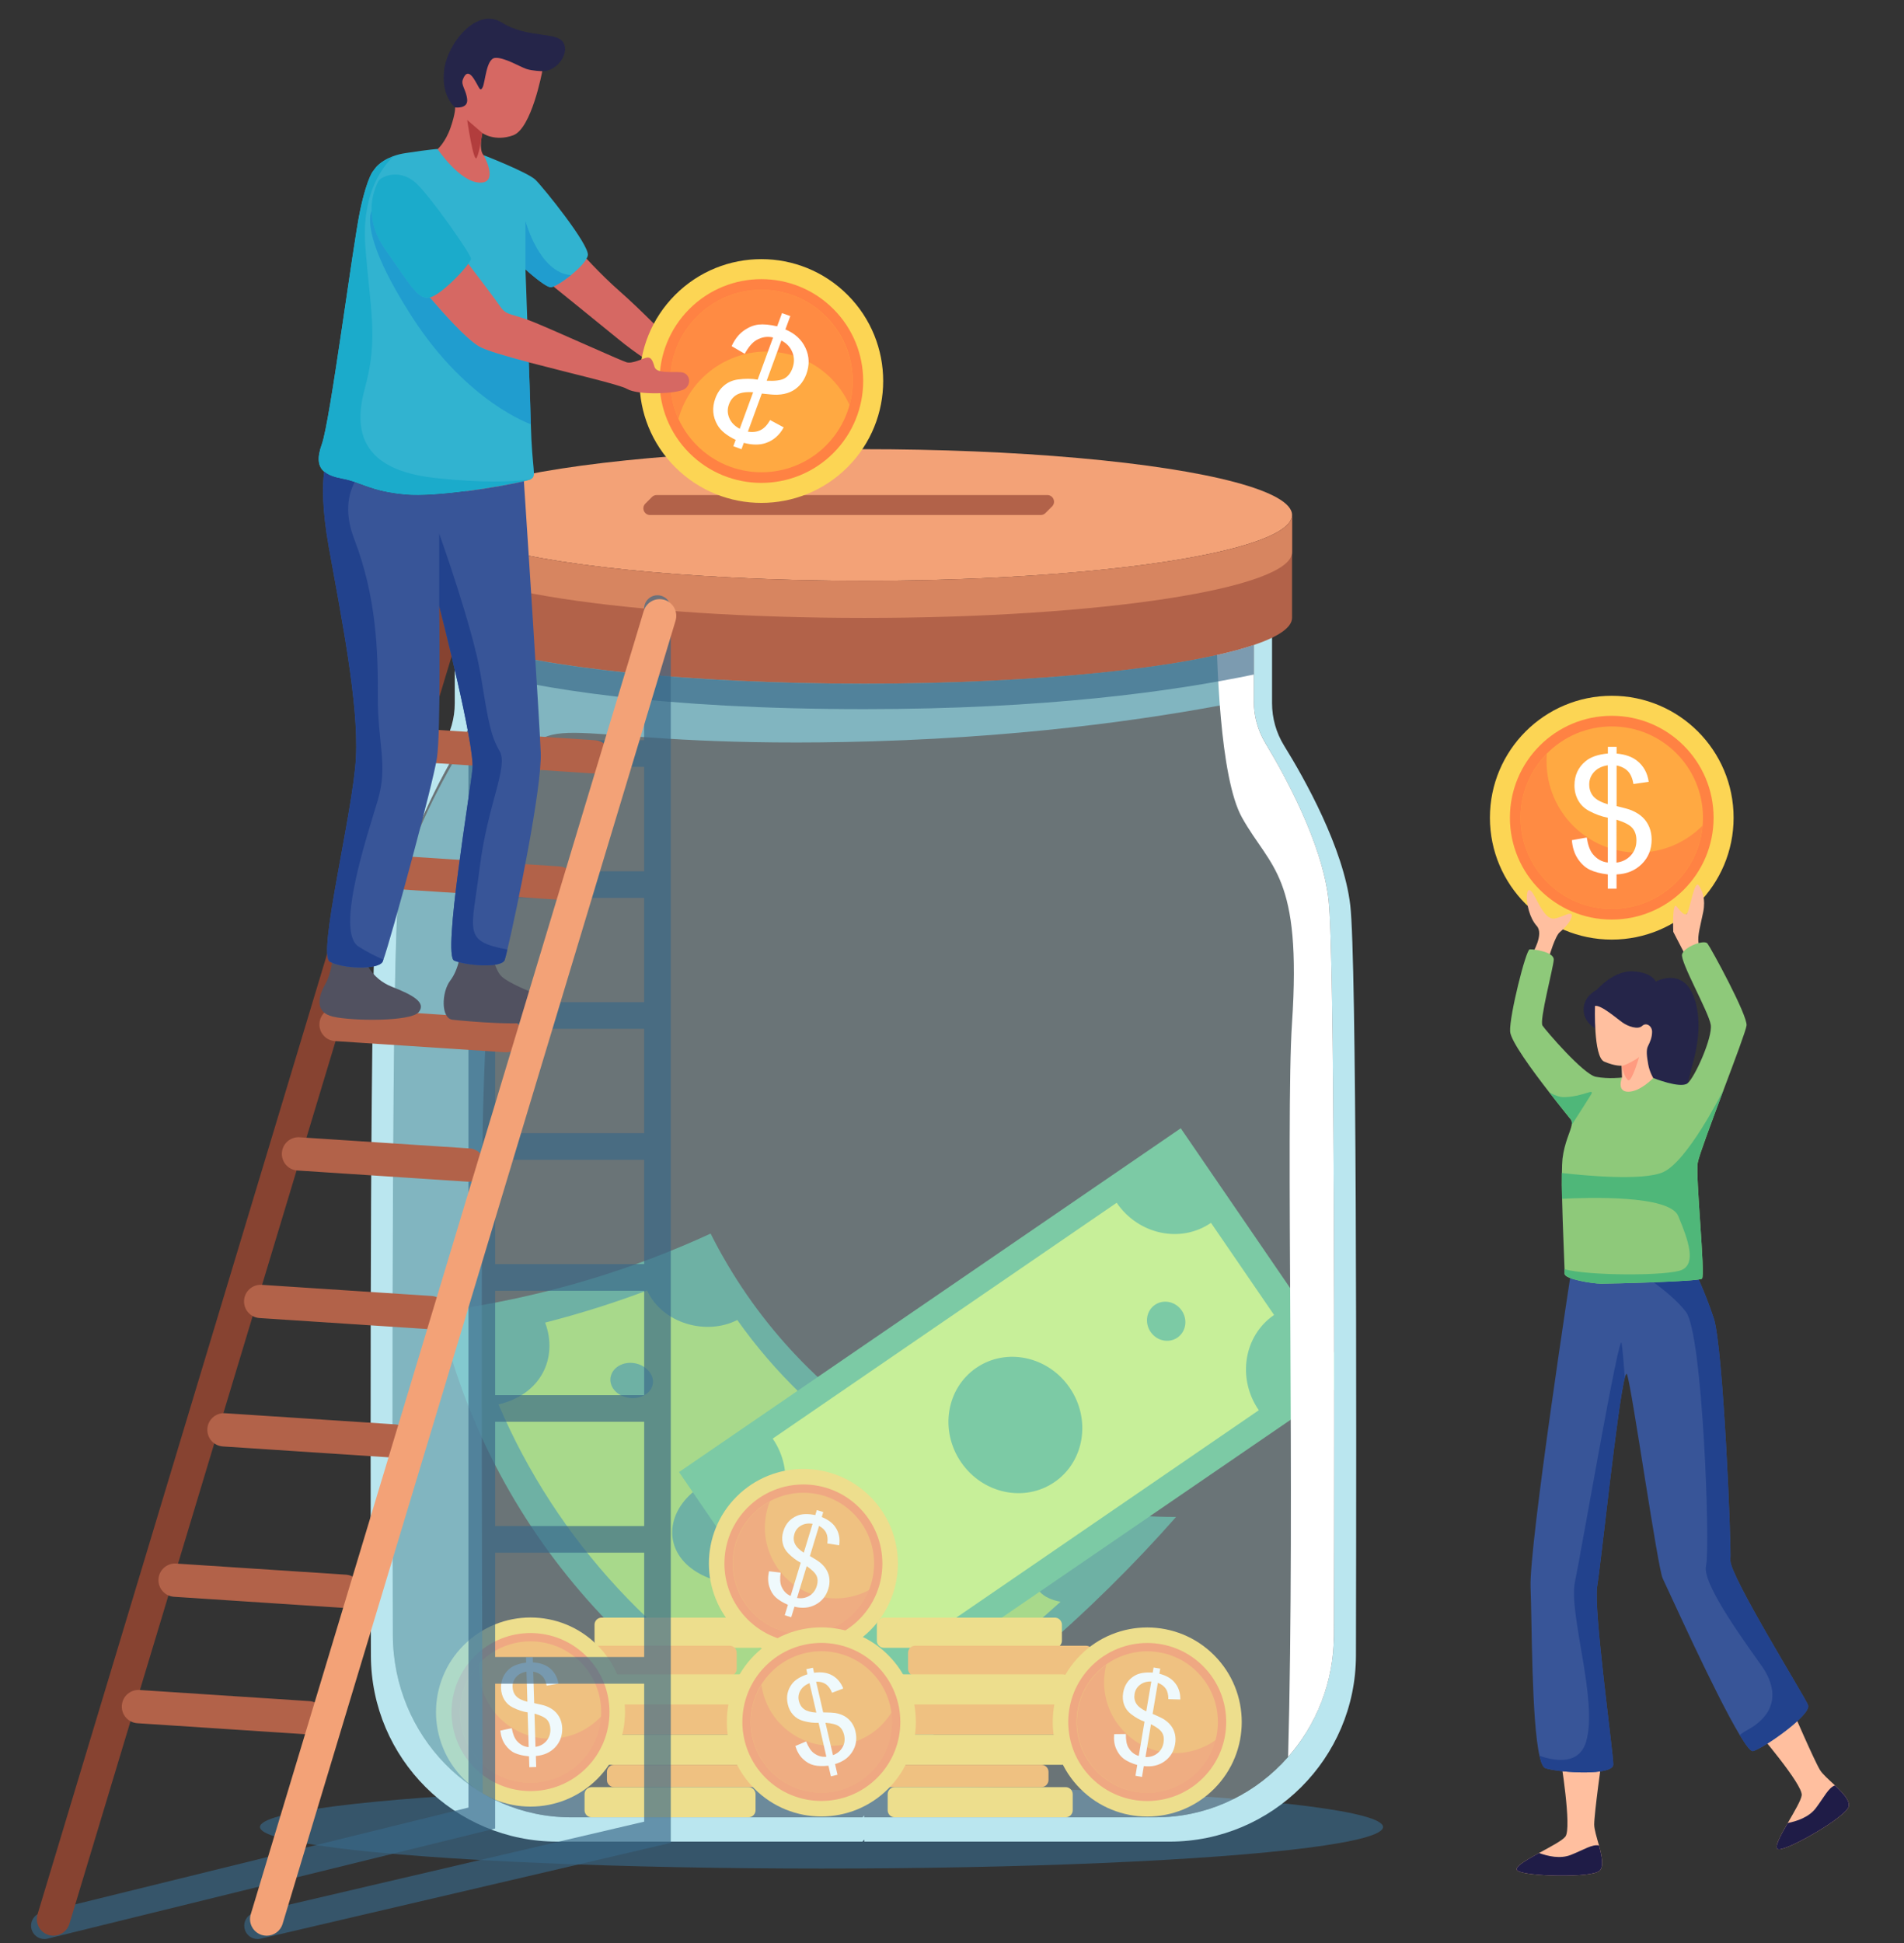 <?xml version="1.0" encoding="utf-8"?>
<!-- Generator: Adobe Illustrator 26.3.1, SVG Export Plug-In . SVG Version: 6.00 Build 0)  -->
<svg version="1.1" id="_x2014_ÎÓÈ_x5F_1" xmlns="http://www.w3.org/2000/svg" xmlns:xlink="http://www.w3.org/1999/xlink"
	 x="0px" y="0px" viewBox="0 0 2940.9 3000" style="enable-background:new 0 0 2940.9 3000;" xml:space="preserve">
<rect x="0" y="0" width="2940.9" height="3000" fill="#333333" stroke="none"/>
<style type="text/css">
	.st0{opacity:0.66;fill:#396887;}
	.st1{fill:#399178;}
	.st2{fill:#92CE52;}
	.st3{fill:#4FB779;}
	.st4{fill:#C1EF67;}
	.st5{fill:#FCD554;}
	.st6{fill:#FFA942;}
	.st7{fill:#FF8243;}
	.st8{opacity:0.75;}
	.st9{fill:#FFFFFF;}
	.st10{opacity:0.35;fill:#D1EEF5;}
	.st11{opacity:0.66;fill:#8DD5E5;}
	.st12{fill:#BAE6EF;}
	.st13{fill:#92F7D5;stroke:#000000;stroke-width:0.5;stroke-miterlimit:10;}
	.st14{fill:#F3A277;}
	.st15{fill:#B26249;}
	.st16{fill:#D78560;}
	.st17{fill:#FFBF9F;}
	.st18{fill:#1F1C47;}
	.st19{fill:#385598;}
	.st20{fill:#22428D;}
	.st21{fill:#252549;}
	.st22{fill:#8EC97A;}
	.st23{fill:#FF9B80;}
	.st24{fill:#874331;}
	.st25{fill:#D66863;}
	.st26{fill:#515160;}
	.st27{fill:#31B3D0;}
	.st28{opacity:0.75;fill:#1B96CE;}
	.st29{fill:#1BABCB;}
	.st30{fill:#B23D3D;}
</style>
<g>
	<ellipse class="st0" cx="1268.9" cy="2820.6" rx="867.3" ry="64.2"/>
	<g>
		<g>
			<g>
				<g>
					<g>
						<path class="st1" d="M1325.3,2755.5c-329.4-122-571-397.9-647-730.3c165.2-22,304.7-67.9,419.3-120.7
							c132.2,263.4,404.4,437.5,718.9,437.5C1686.8,2489.1,1524.5,2631.9,1325.3,2755.5z"/>
					</g>
					<path class="st2" d="M1638.1,2472.9c-55.9,50.6-116.3,99.9-181.6,147.3c-58-16.8-156.1-0.5-230,39.8
						C1020.1,2552,859.3,2377.7,770,2168.2c65.8-15.2,92.3-72.1,72-126.3c56-14.3,108.5-31.1,157.5-49.6
						c23.1,50.7,90.9,70.2,139.3,45.6c116.5,164.5,293.1,281.8,498.8,324.2C1584.9,2410.1,1580.7,2462.4,1638.1,2472.9z"/>
					<g>
						<path class="st1" d="M1278.6,2395c-39.9,45.5-129.7,66.4-190.2,38.5c-60.8-27.7-64.8-88.3-20.1-128.1
							c45-40.2,118.4-48.8,174.4-26.6C1298.4,2301.2,1318.8,2349.4,1278.6,2395z"/>
					</g>
					<g>
						<path class="st1" d="M1438.5,2513.5c-17.9,13-45.4,18.4-60.6,11.7c-15.2-6.7-12.3-22.2,5.6-34.3c17.9-12.1,44.1-17,59.3-11.2
							C1457.9,2485.5,1456.4,2500.5,1438.5,2513.5z"/>
					</g>
					<g>
						<path class="st1" d="M990.9,2156.1c-16.4,6.3-36.9,0-44.9-14.1c-8-14.1-0.6-30.2,15.4-35.9c16.1-5.7,35.1,0.8,43.4,14.3
							C1013.2,2133.8,1007.4,2149.8,990.9,2156.1z"/>
					</g>
				</g>
			</g>
			<g>
				<g>
					<g>
						
							<rect x="1099.1" y="1965.5" transform="matrix(0.825 -0.565 0.565 0.825 -968.484 1272.121)" class="st3" width="939.4" height="467.2"/>
					</g>
				</g>
				<path class="st4" d="M1870.5,1887.9l97.4,142.2c-46.8,32.1-57.4,97.9-23.6,147.1L1413,2541.3c-33.7-49.2-99-63-145.7-31
					l-97.4-142.2c46.7-32,57.3-98,23.6-147.1l531.3-364.1C1758.4,1906.1,1823.7,1920,1870.5,1887.9z"/>
				<g>
					<g>
						
							<ellipse transform="matrix(0.825 -0.565 0.565 0.825 -968.499 1272.146)" class="st3" cx="1568.9" cy="2199.1" rx="101.7" ry="106.9"/>
					</g>
				</g>
				<g>
					<g>
						<path class="st3" d="M1825.3,2023.3c9.6,14,6.6,32.7-6.7,41.8c-13.3,9.1-31.8,5.2-41.4-8.8c-9.6-14-6.6-32.7,6.7-41.8
							C1797.2,2005.4,1815.7,2009.3,1825.3,2023.3z"/>
					</g>
				</g>
				<g>
					<g>
						<path class="st3" d="M1347.8,2355c9.6,14,6.6,32.7-6.7,41.8c-13.3,9.1-31.8,5.2-41.4-8.8s-6.6-32.7,6.7-41.8
							C1319.7,2337.1,1338.2,2341,1347.8,2355z"/>
					</g>
				</g>
			</g>
		</g>
		<g>
			<g>
				<path class="st5" d="M1171.5,2497.4H929.2c-6,0-10.9,4.9-10.9,10.9v24.8c0,6,4.9,10.9,10.9,10.9h242.3c6,0,10.9-4.9,10.9-10.9
					v-24.8C1182.5,2502.3,1177.6,2497.4,1171.5,2497.4z"/>
			</g>
			<g>
				<path class="st6" d="M1127,2540.8H884.7c-6,0-10.9,4.9-10.9,10.9v24.8c0,6,4.9,10.9,10.9,10.9H1127c6,0,10.9-4.9,10.9-10.9
					v-24.8C1137.9,2545.6,1133,2540.8,1127,2540.8z"/>
			</g>
			<g>
				<path class="st5" d="M1160.6,2584.9H918.3c-6,0-10.9,4.9-10.9,10.9v24.8c0,6,4.9,10.9,10.9,10.9h242.3c6,0,10.9-4.9,10.9-10.9
					v-24.8C1171.5,2589.8,1166.6,2584.9,1160.6,2584.9z"/>
			</g>
			<g>
				<path class="st6" d="M1160.6,2631.5H918.3c-6,0-10.9,4.9-10.9,10.9v24.8c0,6,4.9,10.9,10.9,10.9h242.3c6,0,10.9-4.9,10.9-10.9
					v-24.8C1171.5,2636.3,1166.6,2631.5,1160.6,2631.5z"/>
			</g>
			<g>
				<path class="st5" d="M1160.6,2678H918.3c-6,0-10.9,4.9-10.9,10.9v24.8c0,6,4.9,10.9,10.9,10.9h242.3c6,0,10.9-4.9,10.9-10.9
					V2689C1171.5,2682.9,1166.6,2678,1160.6,2678z"/>
			</g>
			<g>
				<path class="st6" d="M1190.7,2724.6H948.4c-6,0-10.9,4.9-10.9,10.9v12.6c0,6,4.9,10.9,10.9,10.9h242.3c6,0,10.9-4.9,10.9-10.9
					v-12.6C1201.6,2729.5,1196.7,2724.6,1190.7,2724.6z"/>
			</g>
			<g>
				<path class="st5" d="M1156.1,2759.1H913.8c-6,0-10.9,4.9-10.9,10.9v24.8c0,6,4.9,10.9,10.9,10.9h242.3c6,0,10.9-4.9,10.9-10.9
					V2770C1167,2764,1162.1,2759.1,1156.1,2759.1z"/>
			</g>
		</g>
		<g>
			<g>
				<path class="st5" d="M1629.3,2497.4h-264c-6,0-10.9,4.9-10.9,10.9v24.8c0,6,4.9,10.9,10.9,10.9h264c6,0,10.9-4.9,10.9-10.9
					v-24.8C1640.2,2502.3,1635.3,2497.4,1629.3,2497.4z"/>
			</g>
			<g>
				<path class="st6" d="M1677.5,2540.8h-264c-6,0-10.9,4.9-10.9,10.9v24.8c0,6,4.9,10.9,10.9,10.9h264c6,0,10.9-4.9,10.9-10.9
					v-24.8C1688.4,2545.6,1683.5,2540.8,1677.5,2540.8z"/>
			</g>
			<g>
				<path class="st5" d="M1641.2,2584.9h-264c-6,0-10.9,4.9-10.9,10.9v24.8c0,6,4.9,10.9,10.9,10.9h264c6,0,10.9-4.9,10.9-10.9
					v-24.8C1652.1,2589.8,1647.2,2584.9,1641.2,2584.9z"/>
			</g>
			<g>
				<path class="st6" d="M1641.2,2631.5h-264c-6,0-10.9,4.9-10.9,10.9v24.8c0,6,4.9,10.9,10.9,10.9h264c6,0,10.9-4.9,10.9-10.9
					v-24.8C1652.1,2636.3,1647.2,2631.5,1641.2,2631.5z"/>
			</g>
			<g>
				<path class="st5" d="M1641.2,2678h-264c-6,0-10.9,4.9-10.9,10.9v24.8c0,6,4.9,10.9,10.9,10.9h264c6,0,10.9-4.9,10.9-10.9V2689
					C1652.1,2682.9,1647.2,2678,1641.2,2678z"/>
			</g>
			<g>
				<path class="st6" d="M1608.6,2724.6h-264c-6,0-10.9,4.9-10.9,10.9v12.6c0,6,4.9,10.9,10.9,10.9h264c6,0,10.9-4.9,10.9-10.9
					v-12.6C1619.5,2729.5,1614.6,2724.6,1608.6,2724.6z"/>
			</g>
			<g>
				<path class="st5" d="M1646,2759.1h-264c-6,0-10.9,4.9-10.9,10.9v24.8c0,6,4.9,10.9,10.9,10.9h264c6,0,10.9-4.9,10.9-10.9V2770
					C1656.9,2764,1652,2759.1,1646,2759.1z"/>
			</g>
		</g>
		<g>
			<g>
				<g>
					<g>
						
							<ellipse transform="matrix(0.707 -0.707 0.707 0.707 -1343.298 1584.767)" class="st5" cx="1241.3" cy="2413.9" rx="146" ry="146"/>
					</g>
				</g>
				<g>
					<g>
						
							<ellipse transform="matrix(0.707 -0.707 0.707 0.707 -1343.298 1584.767)" class="st7" cx="1241.3" cy="2413.9" rx="122" ry="122"/>
					</g>
				</g>
				<g>
					<g>
						
							<ellipse transform="matrix(0.707 -0.707 0.707 0.707 -1343.298 1584.767)" class="st6" cx="1241.3" cy="2413.9" rx="109.2" ry="109.2"/>
					</g>
				</g>
				<g>
					<g class="st8">
						<path class="st7" d="M1342.8,2454.5c-20.8,52.2-78.6,80.5-133.3,63.9c-57.8-17.6-90.3-78.6-72.7-136.4
							c8.7-28.6,28.1-51,52.5-64.2c-1.2,2.9-2.2,5.8-3.1,8.7c-17.6,57.8,15,118.8,72.7,136.4C1288,2471.8,1318,2467.9,1342.8,2454.5
							z"/>
					</g>
				</g>
				<g>
					<g>
						<g>
							<path class="st9" d="M1212.1,2493.7l4.9-16.1c-8.2-3.6-14.5-7.5-19-11.7c-4.5-4.2-7.8-9.8-9.9-16.8c-2.1-7-2.2-14.7-0.3-23.3
								l18,2.1c-1.3,9.1-0.9,16.1,1.2,21.2c3,7.2,7.8,12.1,14.2,14.8l15.6-51.3c-6.6-3.4-12.9-8.1-19-14.2
								c-4.5-4.5-7.5-9.7-8.8-15.7c-1.4-6-1.1-12.2,0.9-18.6c3.5-11.5,10.6-19.5,21.3-24c7.2-3,16.5-3.4,28.1-1l2.3-7.7l10,3
								l-2.3,7.7c9.6,3.9,16.6,9,20.9,15.4c5.6,8.1,7.6,17.5,6,28.2l-18.3-2.8c0.9-6.6,0.3-12.1-1.8-16.5c-2.1-4.3-5.8-7.9-11-10.6
								l-14.1,46.5c7.9,4.6,13.1,7.9,15.5,9.9c4.6,3.8,8.1,7.8,10.4,12c2.4,4.2,3.8,8.7,4.2,13.6c0.5,4.9-0.1,9.9-1.6,15
								c-3.4,11.2-10,19.3-19.7,24.5c-9.8,5.2-20.6,6.2-32.7,3.2l-5,16.3L1212.1,2493.7z M1255.1,2352.5c-6.9-1.1-12.8-0.1-17.9,2.8
								c-5,2.9-8.4,7.1-10.1,12.7c-1.7,5.5-1.5,10.6,0.7,15.3c2.1,4.7,6.7,9.3,13.7,13.9L1255.1,2352.5z M1231.1,2467
								c6.8,1.2,13.1,0.2,18.8-3.2c5.7-3.3,9.6-8.5,11.7-15.3c1.8-5.9,1.7-11-0.3-15.5c-2-4.5-7.1-9.5-15.3-15.1L1231.1,2467z"/>
						</g>
					</g>
				</g>
			</g>
			<g>
				<g>
					<g>
						
							<ellipse transform="matrix(0.707 -0.707 0.707 0.707 -1360.777 2032.077)" class="st5" cx="1772.5" cy="2658.6" rx="146" ry="146"/>
					</g>
				</g>
				<g>
					<g>
						
							<ellipse transform="matrix(0.707 -0.707 0.707 0.707 -1360.777 2032.077)" class="st7" cx="1772.5" cy="2658.6" rx="122" ry="122"/>
					</g>
				</g>
				<g>
					<g>
						
							<ellipse transform="matrix(0.707 -0.707 0.707 0.707 -1360.777 2032.077)" class="st6" cx="1772.5" cy="2658.6" rx="109.2" ry="109.2"/>
					</g>
				</g>
				<g>
					<g class="st8">
						<path class="st7" d="M1878.4,2685.9c-13.9,54.4-67.6,90-123.9,80.5c-59.5-10-99.7-66.3-89.6-125.9c5-29.5,21.3-54.2,43.9-70.4
							c-0.8,3-1.4,6-1.9,9c-10,59.5,30.1,115.9,89.6,125.9C1826.3,2710.1,1855.5,2702.4,1878.4,2685.9z"/>
					</g>
				</g>
				<g>
					<g>
						<g>
							<path class="st9" d="M1753.8,2741.5l2.8-16.6c-8.6-2.5-15.3-5.6-20.4-9.2c-5-3.6-9-8.7-12-15.4c-3-6.6-4.1-14.3-3.3-23
								l18.1-0.2c-0.1,9.2,1.1,16.1,3.9,20.9c3.9,6.7,9.3,11,16,12.9l8.9-52.9c-7-2.5-13.9-6.4-20.7-11.6
								c-5.1-3.9-8.7-8.7-10.8-14.4c-2.1-5.7-2.6-11.9-1.5-18.6c2-11.8,8-20.7,18-26.5c6.7-3.9,16-5.5,27.7-4.6l1.3-7.9l10.3,1.7
								l-1.3,7.9c10,2.6,17.6,6.8,22.7,12.6c6.6,7.3,9.8,16.4,9.6,27.2l-18.5-0.5c0.1-6.7-1.2-12.1-3.9-16.1
								c-2.7-4-6.8-7.1-12.3-9.1l-8.1,47.9c8.4,3.6,14,6.2,16.6,7.8c5.1,3.2,9,6.7,11.9,10.5c2.9,3.8,4.9,8.2,6,13
								c1.1,4.8,1.2,9.8,0.3,15.1c-1.9,11.5-7.4,20.5-16.4,26.9c-9,6.4-19.7,8.8-32,7.3l-2.8,16.8L1753.8,2741.5z M1778.3,2596
								c-7-0.2-12.8,1.5-17.4,5.1c-4.6,3.5-7.4,8.2-8.4,13.9c-1,5.7-0.1,10.7,2.6,15.1c2.7,4.4,7.8,8.4,15.4,12L1778.3,2596z
								 M1769.3,2712.6c6.9,0.3,13-1.5,18.3-5.6c5.2-4.1,8.5-9.6,9.6-16.7c1-6,0.3-11.2-2.3-15.3c-2.5-4.2-8.2-8.5-17.1-13
								L1769.3,2712.6z"/>
						</g>
					</g>
				</g>
			</g>
			<g>
				<g>
					<g>
						
							<ellipse transform="matrix(0.707 -0.707 0.707 0.707 -1629.059 1353.887)" class="st5" cx="819.8" cy="2643.4" rx="146" ry="146"/>
					</g>
				</g>
				<g>
					<g>
						
							<ellipse transform="matrix(0.707 -0.707 0.707 0.707 -1629.059 1353.887)" class="st7" cx="819.8" cy="2643.4" rx="122" ry="122"/>
					</g>
				</g>
				<g>
					<g>
						
							<ellipse transform="matrix(0.707 -0.707 0.707 0.707 -1629.059 1353.887)" class="st6" cx="819.8" cy="2643.4" rx="109.2" ry="109.2"/>
					</g>
				</g>
				<g>
					<g class="st8">
						<path class="st7" d="M928.9,2649.4c-3,56.1-48.7,101.5-105.8,103.2c-60.4,1.8-110.7-45.6-112.5-106
							c-0.9-29.9,10.3-57.3,29.3-77.6c-0.2,3.1-0.2,6.2-0.1,9.2c1.8,60.4,52.1,107.8,112.5,106
							C882.5,2683.3,909.7,2670.1,928.9,2649.4z"/>
					</g>
				</g>
				<g>
					<g>
						<g>
							<path class="st9" d="M817.6,2728.3l-0.5-16.8c-8.9-0.8-16.1-2.5-21.8-5s-10.5-6.8-14.8-12.7s-6.8-13.3-7.7-22l17.7-3.7
								c1.6,9,4.3,15.6,7.9,19.7c5.2,5.8,11.2,9,18.2,9.5l-1.6-53.6c-7.3-1.1-14.8-3.6-22.6-7.4c-5.7-2.8-10.2-6.8-13.4-12.1
								c-3.2-5.2-4.9-11.2-5.1-17.9c-0.4-12,3.8-21.8,12.5-29.5c5.8-5.2,14.6-8.5,26.3-10l-0.2-8l10.4-0.3l0.2,8
								c10.3,0.6,18.6,3.3,24.8,7.9c7.9,5.9,12.8,14.1,14.7,24.8l-18.2,3.2c-1.2-6.6-3.6-11.6-7-15c-3.4-3.4-8-5.6-13.8-6.6
								l1.5,48.6c9,1.9,14.9,3.3,17.9,4.4c5.6,2.1,10.2,4.8,13.7,8c3.6,3.2,6.4,7.1,8.4,11.5c2,4.5,3.1,9.4,3.3,14.7
								c0.3,11.7-3.3,21.5-10.8,29.5c-7.6,8-17.5,12.5-29.9,13.5l0.5,17L817.6,2728.3z M813.2,2580.8c-6.9,1.2-12.2,4-16,8.3
								c-3.8,4.4-5.7,9.4-5.5,15.2c0.2,5.7,2,10.5,5.5,14.3c3.5,3.8,9.3,6.7,17.4,8.7L813.2,2580.8z M827.1,2696.9
								c6.9-1,12.5-4,16.8-9c4.3-5,6.4-11.1,6.2-18.3c-0.2-6.1-1.9-11-5.2-14.6c-3.3-3.6-9.7-6.7-19.3-9.4L827.1,2696.9z"/>
						</g>
					</g>
				</g>
			</g>
			<g>
				<g>
					<g>
						
							<ellipse transform="matrix(0.707 -0.707 0.707 0.707 -1508.247 1676.053)" class="st5" cx="1269.1" cy="2658.6" rx="146" ry="146"/>
					</g>
				</g>
				<g>
					<g>
						
							<ellipse transform="matrix(0.707 -0.707 0.707 0.707 -1508.247 1676.053)" class="st7" cx="1269.1" cy="2658.6" rx="122" ry="122"/>
					</g>
				</g>
				<g>
					<g>
						
							<ellipse transform="matrix(0.707 -0.707 0.707 0.707 -1508.247 1676.053)" class="st6" cx="1269.1" cy="2658.6" rx="109.2" ry="109.2"/>
					</g>
				</g>
				<g>
					<g class="st8">
						<path class="st7" d="M1377.2,2643.3c7.9,55.6-28.1,109-83.8,121.8c-58.8,13.5-117.4-23.2-130.9-82.1
							c-6.7-29.2-1.1-58.2,13.6-81.8c0.4,3.1,1,6.1,1.7,9.1c13.5,58.8,72.1,95.6,130.9,82.1
							C1338.4,2685.6,1362.5,2667.4,1377.2,2643.3z"/>
					</g>
				</g>
				<g>
					<g>
						<g>
							<path class="st9" d="M1283.4,2742.4l-3.8-16.4c-8.9,0.9-16.3,0.7-22.3-0.7c-6-1.4-11.7-4.6-17-9.6c-5.3-5-9.2-11.7-11.8-20.1
								l16.6-7.1c3.4,8.5,7.2,14.4,11.6,17.8c6.2,4.7,12.8,6.6,19.7,5.8l-12-52.3c-7.4,0.4-15.2-0.6-23.6-2.9
								c-6.2-1.7-11.3-4.7-15.5-9.2c-4.2-4.5-7-10-8.5-16.6c-2.7-11.7-0.5-22.1,6.5-31.4c4.7-6.2,12.6-11.2,23.9-14.9l-1.8-7.8
								l10.2-2.3l1.8,7.8c10.2-1.4,18.8-0.4,25.8,2.9c8.9,4.2,15.3,11.4,19.3,21.4l-17.3,6.6c-2.5-6.2-5.8-10.7-9.8-13.4
								c-4-2.7-9-3.9-14.8-3.7l10.9,47.4c9.2,0.1,15.3,0.4,18.4,0.9c5.9,1,10.9,2.7,15,5.2c4.1,2.4,7.6,5.7,10.5,9.7
								c2.8,4,4.9,8.6,6,13.8c2.6,11.4,1,21.7-4.9,31.1c-5.9,9.4-14.8,15.7-26.7,19l3.8,16.6L1283.4,2742.4z M1250.4,2598.6
								c-6.5,2.5-11.2,6.3-14.1,11.3c-2.9,5-3.7,10.4-2.4,16c1.3,5.6,4,9.9,8.2,12.9c4.2,3,10.4,4.7,18.8,5.2L1250.4,2598.6z
								 M1286.6,2709.7c6.5-2.3,11.4-6.4,14.7-12.1c3.3-5.7,4.1-12.1,2.5-19.1c-1.4-6-4-10.4-8-13.3c-3.9-2.9-10.9-4.7-20.8-5.5
								L1286.6,2709.7z"/>
						</g>
					</g>
				</g>
			</g>
		</g>
		<path class="st10" d="M2052,1388.7c-9.9-86.9-67.9-192.2-97.7-241.7c-11.6-19.3-17.7-41.4-17.7-64.1V940.4h-601.6v6.7l-0.1-0.1
			v-0.1c-1.1-2.7-1.9-4.5-2.3-5.6c-0.2-0.4-0.3-0.7-0.3-0.8c-0.1-0.1-0.1-0.1-0.1-0.1H730.7v142.4c0,22.6-6.1,44.7-17.7,64.1
			c-29.8,49.5-87.8,154.8-97.7,241.7c-9.6,82.5-9.4,746.5-8.4,1135.6c0.4,155.6,123.4,281.5,275.1,281.5h450.4c0,0,0.8-1,2.6-3.2
			v3.2h450.4c48.6,0,94.4-13,134-35.8c26.4-15.2,50.2-34.7,70.3-57.6c43.8-49.8,70.6-115.7,70.7-188.1
			C2061.3,2135.1,2061.5,1471.1,2052,1388.7z"/>
		<path class="st11" d="M604.6,2536.1c0.2,105.7,57.1,197.7,141,245.7c-1.2-334.7-2.9-948.7,0.8-1076.9
			c5.1-178.1,20.6-444,61.7-529.6c41.1-85.5,87.4-17.3,539.8-30.8c261.5-7.8,462.9-39.7,586.3-65.1V952.3h-601.6c0,0,0,0-0.1,0.1
			c0,0.1-0.1,0.4-0.3,0.8c-0.4,1-1.1,2.9-2.3,5.6v0.1l-0.1,0.1v-6.7H728.3v142.4c0,22.6-6.1,44.7-17.7,64.1
			c-29.8,49.5-87.8,154.8-97.7,241.7C603.5,1483,603.7,2147,604.6,2536.1z"/>
		<path class="st12" d="M2094.4,2556c-0.4,158.8-129.3,287.2-288,287.2h-471.4v-3.2c-1.9,2.2-2.8,3.2-2.8,3.2H860.9
			c-158.8,0-287.6-128.4-288-287.2c-1-396.9-1.2-1074.2,8.7-1158.4c10.4-88.6,71.1-196,102.3-246.5c12.1-19.6,18.5-42.3,18.5-65.3
			V940.4h28.2v142.4c0,22.6-6.1,44.7-17.7,64.1c-29.8,49.5-87.8,154.8-97.7,241.7c-9.6,82.5-9.4,746.5-8.4,1135.6
			c0.4,155.6,123.4,281.5,275.1,281.5h450.4c0,0,0.8-1,2.6-3.2v3.2h450.4c151.6,0,274.7-125.9,275-281.5
			c0.9-389.1,1.1-1053.1-8.3-1135.6c-9.9-86.9-67.9-192.2-97.7-241.7c-11.6-19.3-17.7-41.4-17.7-64.1V940.4h28.2v145.3
			c0,23,6.4,45.7,18.5,65.3c31.3,50.5,91.9,158,102.3,246.5C2095.5,1481.8,2095.3,2159.1,2094.4,2556z"/>
		<path class="st9" d="M2052,1388.7c9.5,82.5,9.3,746.5,8.3,1135.6c-0.1,72.4-26.8,138.3-70.7,188.1c11.1-404.8-3.9-984.8,6-1132.4
			c15.4-229.6-32.7-238.4-77.1-317.6c-34.6-61.5-39.6-243.5-40.1-321.9h58.2v142.4c0,22.6,6.1,44.7,17.7,64.1
			C1984.2,1196.4,2042.2,1301.7,2052,1388.7z"/>
		<path class="st13" d="M1332.4,940.4v0.1c-0.1-0.1-0.1-0.1-0.1-0.1H1332.4z"/>
		<path class="st13" d="M1332.4,940.5c0,0,0.1,0.2,0.3,0.8C1332.5,941,1332.4,940.6,1332.4,940.5z"/>
		<polygon class="st13" points="1335.1,940.4 1335.1,947.1 1335,947 1335,940.4 		"/>
		<g>
			<ellipse class="st14" cx="1335.1" cy="795.1" rx="660.6" ry="101.6"/>
		</g>
		<g>
			<path class="st15" d="M1995.7,795.1v158.7c0,14.9-21.1,29.2-59,42c-104,35.2-334.3,59.7-601.6,59.7
				c-269.8,0-501.8-24.9-604.3-60.6c-36.2-12.5-56.3-26.4-56.3-41V795.1c0,56.2,295.8,101.6,660.6,101.6
				C1699.9,896.7,1995.7,851.3,1995.7,795.1z"/>
		</g>
		<g>
			<path class="st16" d="M1995.7,795.1v57.3c0,56.1-295.8,101.6-660.6,101.6c-364.8,0-660.6-45.6-660.6-101.6v-57.3
				c0,56.2,295.8,101.6,660.6,101.6C1699.9,896.7,1995.7,851.3,1995.7,795.1z"/>
		</g>
		<g>
			<path class="st15" d="M996.8,777.5l10.2-10.2c1.9-1.9,4.5-3,7.3-3h603.4c9.2,0,13.8,11.1,7.3,17.6l-10.2,10.2
				c-1.9,1.9-4.5,3-7.3,3h-603.4C994.9,795.1,990.3,784,996.8,777.5z"/>
		</g>
		<path class="st9" d="M2537.1,1261.6l-10.3-5.6C2531.2,1254.7,2537.1,1261.6,2537.1,1261.6z"/>
		<path class="st0" d="M1936.6,995.8v45.6c-126.5,26.4-323.4,53.4-601.6,53.4c-317.3,0-503.7-32.1-604.3-59.2v-40.6
			c102.5,35.7,334.6,60.6,604.3,60.6C1602.4,1055.4,1832.7,1030.9,1936.6,995.8z"/>
	</g>
	<g>
		<g>
			<g>
				<g>
					<circle class="st5" cx="2489.5" cy="1262.4" r="188.2"/>
				</g>
			</g>
			<g>
				<g>
					<circle class="st7" cx="2489.5" cy="1262.4" r="157.3"/>
				</g>
			</g>
			<g>
				<g>
					<circle class="st6" cx="2489.5" cy="1262.4" r="140.9"/>
				</g>
			</g>
			<g class="st8">
				<path class="st7" d="M2629.9,1274.4c-6.1,72.2-66.8,128.9-140.4,128.9c-77.9,0-140.9-63.1-140.9-140.9
					c0-38.6,15.5-73.5,40.7-98.9c-0.4,4-0.5,7.9-0.5,11.9c0,77.9,63.1,140.9,140.9,140.9C2568.8,1316.3,2604.4,1300.3,2629.9,1274.4
					z"/>
			</g>
			<g>
				<g>
					<path class="st9" d="M2483.4,1371.8V1350c-11.4-1.4-20.7-3.8-27.9-7.3c-7.2-3.5-13.3-9.2-18.5-17c-5.2-7.8-8.2-17.3-9.1-28.6
						l23-4.1c1.8,11.7,4.9,20.2,9.4,25.7c6.4,7.7,14.1,12,23.1,12.9v-69.2c-9.4-1.7-19-5.2-28.8-10.4c-7.3-3.9-12.9-9.2-16.8-16.1
						s-5.9-14.6-5.9-23.3c0-15.5,5.7-28,17.3-37.5c7.7-6.4,19.1-10.4,34.3-11.8V1153h13.5v10.4c13.3,1.2,23.8,4.9,31.6,11.1
						c10,7.9,16,18.7,18,32.5l-23.6,3.4c-1.4-8.5-4.2-15.1-8.4-19.6c-4.3-4.5-10.1-7.5-17.6-9v62.7c11.5,2.7,19.1,4.9,22.8,6.4
						c7.1,3,12.9,6.6,17.4,10.9c4.5,4.3,7.9,9.3,10.3,15.2c2.4,5.9,3.6,12.2,3.6,19.1c0,15.1-5,27.6-15.1,37.7
						c-10.1,10.1-23.1,15.5-39.1,16.2v22H2483.4z M2483.4,1181.5c-8.9,1.3-15.9,4.7-21,10.1c-5.1,5.5-7.7,12-7.7,19.4
						c0,7.4,2.2,13.6,6.5,18.6c4.4,5,11.7,9,22.1,12V1181.5z M2496.9,1331.7c8.9-1.1,16.2-4.7,22-11c5.8-6.3,8.7-14,8.7-23.3
						c0-7.9-2.1-14.2-6.2-19c-4.1-4.8-12.3-9.1-24.6-12.9V1331.7z"/>
				</g>
			</g>
		</g>
		<g>
			<g>
				<path class="st17" d="M2366.6,1472.7c0,0,18.6-30.2,7.1-43.1c-11.6-12.9-15.4-34.1-15.4-44.4c0-10.3,3.2-18.6,12.9,0
					c9.6,18.6,18.6,35.4,30.9,32.8s25.7-12.2,25.7-4.5s-11.6,19.9-18.6,25.7c-7.1,5.8-16.1,36.6-16.1,36.6L2366.6,1472.7z"/>
			</g>
			<g>
				<path class="st17" d="M2603.8,1475.9l-19.3-37.3c0,0-1.9-47.6,5.1-39.2c7.1,8.4,13.5,17.4,17.4,8.4c3.9-9,10.6-48.9,16.6-41.1
					c5.9,7.7,11.1,21.2,7.2,41.1c-3.9,19.9-9.3,36.7-7.2,48.2c2.1,11.5,12.4,26.3,12.4,26.3L2603.8,1475.9z"/>
			</g>
			<g>
				<path class="st17" d="M2470.7,2888.2c-12.2,11.5-113.9,8.9-126.6,0c-7-4.9,12.2-16,33.1-27.4c17.5-9.6,36-19.2,40.7-25.4
					c10.3-13.5-7.7-122.1-7.7-122.1h64.3c0,0-12.1,86.1-12.1,103.5c0,7.5,3.9,19.8,7.4,32.4
					C2474.1,2865.4,2477.6,2881.6,2470.7,2888.2z"/>
			</g>
			<g>
				<path class="st18" d="M2470.7,2888.2c-12.2,11.5-113.9,8.9-126.6,0c-7-4.9,12.2-16,33.1-27.4c13.5,4.9,32.6,9.5,49.2,2.9
					c20-7.9,33.1-16.9,43.4-14.5C2474.1,2865.4,2477.6,2881.6,2470.7,2888.2z"/>
			</g>
			<g>
				<g>
					<path class="st17" d="M2855.4,2789.2c-4.5,16.2-92.6,66.9-108.1,65.9c-8.5-0.6,2.1-20.1,14-40.6c10-17.3,20.7-35.2,21.6-42.9
						c1.8-16.9-70.1-100.2-70.1-100.2l54.9-33.4c0,0,34.4,79.8,43.5,94.7c3.9,6.4,13.7,14.9,23.2,23.8
						C2846.4,2767.9,2857.9,2780,2855.4,2789.2z"/>
				</g>
			</g>
			<g>
				<g>
					<path class="st18" d="M2855.4,2789.2c-4.5,16.2-92.6,66.9-108.1,65.9c-8.5-0.6,2.1-20.1,14-40.6c14.1-2.8,32.8-8.9,43.5-23.1
						c12.9-17.1,19.5-31.6,29.5-35C2846.4,2767.9,2857.9,2780,2855.4,2789.2z"/>
				</g>
			</g>
			<g>
				<path class="st19" d="M2707.9,2703.5c-3.5,1-10.9-8.5-20.6-24.7c-38.6-63.8-112.9-229.6-119.1-241.9
					c-7.7-15.4-47.2-291.4-54.9-314.5c-0.9-2.7-2.1-0.9-3.5,4.3c-11.2,40.4-37.4,291.1-42.8,322.2c-6,35.1,24.9,257.1,24.9,275.1
					s-82.3,12.9-104.6,6c-3.8-1.2-6.9-8.2-9.4-19.3c-12.4-54.3-11.6-206.7-13.8-260.1c-2.6-64.3,64.3-498.8,64.3-498.8l86.6,1.6
					l99.5,1.9c0,0,18,36,32.5,79.7c14.6,43.7,27.5,350.5,25.7,373.7c-1.6,23.1,114.1,209.1,120,223.7
					C2798.7,2646.9,2725.1,2698.3,2707.9,2703.5z"/>
			</g>
			<g>
				<path class="st20" d="M2467,2448.9c-6,35.1,24.9,257.1,24.9,275.1s-82.3,12.9-104.6,6c-3.8-1.2-6.9-8.2-9.4-19.3
					c28.5,9.8,61.8,12.3,72-21.8c18.8-63.5-27.5-197.2-17.2-246.8c10.3-49.7,68.6-389.1,72-368.5c1.3,8.2,3.3,29.9,5,53.2
					C2498.6,2167.1,2472.4,2417.8,2467,2448.9z"/>
			</g>
			<g>
				<path class="st20" d="M2707.9,2703.5c-3.5,1-10.9-8.5-20.6-24.7c3-2.7,6.4-5,10.3-7.1c54-29.1,43.7-70.2,24.9-97.7
					c-18.9-27.4-94.3-127.9-87.4-156.5c6.8-28.6-5.1-357.7-30.9-392c-25.7-34.2-89.2-72.1-89.2-72.1l99.5,1.9c0,0,18,36,32.5,79.7
					c14.6,43.7,27.5,350.5,25.7,373.7c-1.6,23.1,114.1,209.1,120,223.7C2798.7,2646.9,2725.1,2698.3,2707.9,2703.5z"/>
			</g>
			<path class="st21" d="M2464.1,1587.6c0,0-18.5-9.1-18-29.7c0.4-20.6,20.1-29.6,20.1-29.6s26.1-30.4,56.1-28.7
				c30,1.7,35.1,15.9,35.1,15.9s51.4-28.7,63.9,42.4c12.4,71.1-32.6,125.6-9.4,148.7s-72.9,1.7-84-42.4
				C2516.8,1620.1,2464.1,1587.6,2464.1,1587.6z"/>
			<g>
				<path class="st17" d="M2463.6,1553c0,0-2.6,78.6,14.1,85.9c16.7,7.3,27,6.4,27,6.4l0.6,18.2c0,0-34.5,22.5-11.4,35.8
					c23.1,13.3,57.4,19.3,65.6,10.7c8.1-8.6-6-45.9-6-45.9s-5.6-9-7.7-21c-2.1-12-3.4-21.9-0.4-27.9c3-6,6.4-13.3,6.4-22.3
					c0-9-9-15-15.4-9c-6.4,6-21.4,0.9-30-5.1C2497.9,1573,2473.1,1551.1,2463.6,1553z"/>
			</g>
			<path class="st22" d="M2622.4,1794.7c-3.9,21.2,12.1,174.8,6.4,179.4s-142,7.7-155.5,7.7c-13.6,0-57.2-7.1-56.6-15.4
				c0.1-0.9,0-3.3-0.1-6.9c-0.5-18.1-2.9-66.9-3.8-108.7c-0.4-14.6-0.5-28.5-0.3-39.9c0.1-9.2,0.4-16.8,0.9-21.9
				c3-25.1,12.4-42,14.2-52.2c0.6-3.4,0.3-6.2-1.2-8.2c-2.5-3.2-16.6-20.4-33.1-41.8c-26.8-34.5-60-79.7-60.8-94.4
				c-1.3-23.9,24.4-126.1,30.2-126.7c5.8-0.6,38,3.9,37.2,16c-0.6,12.2-22.5,93.9-17.4,101.6c5.1,7.7,63,75.2,82.3,79.1
				c19.3,3.8,40.5,1.2,40.5,1.2s-8.9,21.9,9.7,21.9c18.6,0,38.6-21.2,38.6-21.2s41.8,16.7,52.8,8.3c10.9-8.3,39.2-70.8,36-90.6
				c-3.3-20-47.4-97.1-44.3-108.7c3.2-11.5,34-23.1,39.2-16.7c5.1,6.4,62.3,111.2,60.4,126.6c-0.9,7.5-17.7,52.3-35.3,99
				C2643.8,1732,2624.4,1783.8,2622.4,1794.7z"/>
			<g>
				<path class="st23" d="M2504.8,1645.4c0,0,1.7,0.9,13.3-5.1s13.7-8.6,13.7-8.6s-11.1,38.6-16.7,36
					C2509.5,1665.1,2504.8,1645.4,2504.8,1645.4z"/>
			</g>
			<g>
				<path class="st3" d="M2457.7,1689.5c-3.8,6.5-19.2,30.4-30,47.2c0.6-3.4,0.3-6.2-1.2-8.2c-2.5-3.2-16.6-20.4-33.1-41.8
					c7.8,4.3,15.3,7.1,21.5,7.1C2443.9,1693.8,2463.6,1679.2,2457.7,1689.5z"/>
			</g>
			<g>
				<path class="st3" d="M2628.8,1974.1c-5.8,4.5-142,7.7-155.5,7.7c-13.6,0-57.2-7.1-56.6-15.4c0.1-0.9,0-3.3-0.1-6.9
					c37,10.4,161.7,10.5,181.5,0.9c21.5-10.3,10.3-44.6-6-83.2c-13.7-32.5-139.9-28.5-179.4-26.4c-0.4-14.6-0.5-28.5-0.3-39.9
					c32.5,3.8,125,12.8,156.5-1.3c37.3-16.7,90.1-120.7,93.3-127.2c-18.5,49.7-38,101.5-39.9,112.4
					C2618.5,1815.9,2634.6,1969.6,2628.8,1974.1z"/>
			</g>
		</g>
	</g>
	<path class="st0" d="M1036.1,939.6c0-11.4-9.2-20.6-20.6-20.6s-20.6,9.2-20.6,20.6v203.2H764.8V939.6c0-11.4-9.2-20.6-20.6-20.6
		c-11.4,0-20.6,9.2-20.6,20.6v1851L63.7,2953c-11,2.7-17.8,13.9-15.1,24.9c2.3,9.4,10.7,15.7,20,15.7c1.6,0,3.3-0.2,4.9-0.6
		l691.3-170v-223.6H995v213l-601.8,140.6c-11.1,2.6-17.9,13.6-15.4,24.7c2.2,9.5,10.7,15.9,20,15.9c1.6,0,3.1-0.2,4.7-0.5l633.6-148
		V939.6z M764.8,1951.6v-161H995v161H764.8z M995,1992.8v161.1H764.8v-161.1H995z M764.8,1749.5v-161.1H995v161.1H764.8z
		 M764.8,1547.3v-161.1H995v161.1H764.8z M764.8,2195H995V2356H764.8V2195z M995,1184v161.1H764.8V1184H995z M764.8,2558.2v-161.1
		H995v161.1H764.8z"/>
	<g>
		<g>
			<g>
				<path class="st24" d="M697,926.1c-13.6-4.1-27.9,3.6-32,17.2l-607,2012.1c-4.1,13.6,3.6,27.9,17.2,32c2.5,0.7,5,1.1,7.4,1.1
					c11,0,21.3-7.2,24.6-18.3l607-2012.1C718.3,944.6,710.6,930.2,697,926.1z"/>
			</g>
			<g>
				<g>
					<path class="st15" d="M919.2,1142.8l-262.4-17.2c-14.2-0.9-26.4,9.8-27.3,24v0c-0.9,14.2,9.8,26.4,24,27.3l262.4,17.2
						c14.2,0.9,26.4-9.8,27.3-24v0C944.1,1156,933.4,1143.7,919.2,1142.8z"/>
				</g>
				<g>
					<path class="st15" d="M863.9,1337.6l-262.4-17.2c-14.2-0.9-26.4,9.8-27.3,24c-0.9,14.2,9.8,26.4,24,27.3l262.4,17.2
						c14.2,0.9,26.4-9.8,27.3-24v0C888.8,1350.8,878.1,1338.5,863.9,1337.6z"/>
				</g>
				<g>
					<path class="st15" d="M783,1573.2L520.7,1556c-14.2-0.9-26.4,9.8-27.3,24l0,0c-0.9,14.2,9.8,26.4,24,27.3l262.4,17.2
						c14.2,0.9,26.4-9.8,27.3-24l0,0C807.9,1586.4,797.2,1574.1,783,1573.2z"/>
				</g>
				<g>
					<path class="st15" d="M725.1,1773l-262.4-17.2c-14.2-0.9-26.4,9.8-27.3,24l0,0c-0.9,14.2,9.8,26.4,24,27.3l262.4,17.2
						c14.2,0.9,26.4-9.8,27.3-24l0,0C750,1786.1,739.2,1773.9,725.1,1773z"/>
				</g>
				<g>
					<path class="st15" d="M666.7,2000.8l-262.4-17.2c-14.2-0.9-26.4,9.8-27.3,24l0,0c-0.9,14.2,9.8,26.4,24,27.3l262.4,17.2
						c14.2,0.9,26.4-9.8,27.3-24l0,0C691.6,2014,680.8,2001.7,666.7,2000.8z"/>
				</g>
				<g>
					<path class="st15" d="M610,2199l-262.4-17.2c-14.2-0.9-26.4,9.8-27.3,24l0,0c-0.9,14.2,9.8,26.4,24,27.3l262.4,17.2
						c14.2,0.9,26.4-9.8,27.3-24l0,0C634.9,2212.1,624.2,2199.9,610,2199z"/>
				</g>
				<g>
					<path class="st15" d="M534.5,2431.1l-262.4-17.2c-14.2-0.9-26.4,9.8-27.3,24l0,0c-0.9,14.2,9.8,26.4,24,27.3l262.4,17.2
						c14.2,0.9,26.4-9.8,27.3-24l0,0C559.4,2444.3,548.6,2432.1,534.5,2431.1z"/>
				</g>
				<g>
					<path class="st15" d="M477.9,2626.3l-262.4-17.2c-14.2-0.9-26.4,9.8-27.3,24l0,0c-0.9,14.2,9.8,26.4,24,27.3l262.4,17.2
						c14.2,0.9,26.4-9.8,27.3-24l0,0C502.8,2639.5,492.1,2627.3,477.9,2626.3z"/>
				</g>
			</g>
		</g>
		<g>
			<g>
				<path class="st25" d="M846.8,435.8c0,0,84.3,68.1,109.4,88.7c25.1,20.6,53.6,38.5,53.6,38.5l22.2-41.1c0,0-43.7-45-74.6-72
					c-30.9-27-62.4-62.4-62.4-62.4L846.8,435.8z"/>
			</g>
			<g>
				<g>
					<g>
						
							<ellipse transform="matrix(0.707 -0.707 0.707 0.707 -71.441 1003.958)" class="st5" cx="1176.2" cy="588.2" rx="188.2" ry="188.2"/>
					</g>
				</g>
				<g>
					<g>
						
							<ellipse transform="matrix(0.707 -0.707 0.707 0.707 -71.441 1003.958)" class="st7" cx="1176.2" cy="588.2" rx="157.3" ry="157.3"/>
					</g>
				</g>
				<g>
					<g>
						<circle class="st6" cx="1176.2" cy="588.2" r="140.9"/>
					</g>
				</g>
				<g>
					<g class="st8">
						<path class="st7" d="M1312.1,625.2c19.1-69.9-18.4-144-87.5-169.3c-73.1-26.8-154,10.8-180.8,83.9
							c-13.3,36.2-10.7,74.3,4.2,106.9c1-3.9,2.2-7.6,3.6-11.4c26.8-73.1,107.7-110.7,180.8-83.9
							C1269.2,564.9,1297.1,592.1,1312.1,625.2z"/>
					</g>
				</g>
				<g>
					<g>
						<g>
							<path class="st9" d="M1220.7,488l-7.6,20.6c14.8,6.2,25.1,15.7,31.1,28.6c6,12.9,6.4,26.4,1.2,40.6c-2.4,6.4-5.7,12-10,16.7
								c-4.3,4.7-9.3,8.3-14.9,10.7c-5.7,2.5-12.4,3.9-20.1,4.2c-4,0.2-11.9-0.5-23.7-1.8l-21.5,58.8c7.5,1.2,14,0.4,19.6-2.4
								c5.6-2.8,10.5-8,14.7-15.5l21,11.3c-6.6,12.2-16,20.3-28.1,24.3c-9.4,3.1-20.6,3-33.5-0.4l-3.6,9.8l-12.6-4.6l3.6-9.8
								c-13.7-6.6-23.1-14.2-28.1-22.9c-7.5-12.9-8.6-26.7-3.3-41.2c3-8.2,7.5-14.8,13.5-19.8c6-5.1,13.2-8.2,21.3-9.3
								c11-1.5,21.2-1.5,30.6,0.2l23.8-65c-8.7-2.2-17.4-0.9-26.1,4.2c-6.1,3.6-12,10.6-17.7,20.9l-20.2-11.8
								c4.7-10.3,10.8-18.2,18.4-23.7c7.6-5.5,15.3-8.7,23.2-9.6c7.9-0.8,17.5,0.1,28.7,2.7l7.5-20.4L1220.7,488z M1163.3,605.6
								c-10.8-0.8-19.1,0.4-24.9,3.6c-5.8,3.2-10,8.3-12.5,15.2c-2.6,7-2.4,14,0.5,20.9c2.9,6.9,8.3,12.5,16.2,16.7L1163.3,605.6z
								 M1184.2,587.8c12.8,0.7,22-0.5,27.5-3.6c5.5-3.1,9.6-8.3,12.3-15.7c3.2-8.7,3.1-17-0.2-24.9c-3.3-7.9-8.9-13.8-16.9-17.9
								L1184.2,587.8z"/>
						</g>
					</g>
				</g>
			</g>
			<path class="st26" d="M711.8,1468.4c0,0-2.6,27.4-16.3,45.4c-13.7,18-14.6,58.4,3.4,60.5c18,2.1,122,11.6,136.4,0
				c14.4-11.6,18.1-31.3,0-37.3c-18.1-6-49.8-19.7-60.1-29.1s-15.4-35.1-15.4-35.1L711.8,1468.4z"/>
			<path class="st26" d="M514.6,1472.7c0,0-1.7,28.3-12,46.3c-10.3,18-18,43.7,12,50.6c30,6.9,120,7.7,132-6.9
				c12-14.6-7.7-26.1-41.1-39.2s-42-42.2-42-42.2L514.6,1472.7z"/>
			<path class="st21" d="M703,165.9c0,0-22.1-16.9-16.9-58.1c5.1-41.1,50.1-97.3,89.1-72.9c39,24.4,84,13.7,94.7,30.4
				s-9.6,45-32.2,44.6c-22.6-0.4-41,43.7-70.2,55.9C738.3,178.1,703,165.9,703,165.9z"/>
			<g>
				<path class="st25" d="M676,230.2c0,0,11.9-10.3,19.8-32.8c7.9-22.5,7.2-31.5,7.2-31.5s19.9,2.6,18.6-12.2
					c-1.3-14.8-10-22.2-6.7-30.9c3.2-8.7,8.4-14.1,16.7-1.6c8.4,12.5,9.6,21.9,13.8,13.8c4.2-8,5.5-44.4,19.3-45.6
					c13.8-1.3,38.6,13.8,48.2,17c9.6,3.2,24.7,3.5,24.7,3.5s-16.4,88.7-45,99c-28.6,10.3-47.6-3.5-47.6-3.5s-6.2,26.5,2.2,34.4
					c8.4,8,45.4,67.8-2.2,63.6C697.5,299.2,667,247.5,676,230.2z"/>
			</g>
			<g>
				<path class="st27" d="M908,394.1c-1.3,8-13.3,20.3-26,30.6c-12.9,10.4-26.6,18.8-31.2,18.8c-8.7,0-36.9-25.6-39.1-27.5
					c-0.1-0.1-0.1-0.2-0.1-0.2s1.9,49.2,3.8,105.6c1.7,47.8,3.7,100.8,4.5,133.5c2,71.4,8.9,79.1,1.2,84.2c0,0-0.1,0-0.2,0.1
					c-1.3,0.8-5.6,2.1-11.8,3.6c-35.2,8.3-136.1,25-182.7,20.7c-55.3-5.1-66.9-18.6-97.7-24.4c-12.3-2.3-21.8-5.7-28.1-11.1
					c-9.4-8-11.2-21-3.5-42.3c12.9-35.4,47.6-306,59.1-360.6c11.6-54.6,21.2-62.4,21.2-62.4s4.2-7.8,16.4-15.1
					c0.2-0.2,0.4-0.3,0.7-0.4c3.3-2.1,7.2-3.8,11.6-5.5c0.3-0.2,0.6-0.3,0.9-0.4c0.7-0.2,1.2-0.4,1.4-0.5c5.1-1.9,11.1-3.4,17.9-4.4
					c37.8-5.8,49.5-6.4,49.5-6.4s34,50.8,64.9,52s6.4-42.4,6.4-42.4s67.6,26.3,79.8,37.8C839.2,289.3,910.6,378,908,394.1z"/>
			</g>
			<path class="st28" d="M882,424.7c-12.9,10.4-26.6,18.8-31.2,18.8c-8.7,0-36.9-25.6-39.1-27.5c-0.1-0.1-0.1-0.2-0.1-0.2v-74.6
				C811.7,341.3,832.9,421.4,882,424.7z"/>
			<g>
				<path class="st25" d="M1057.8,600.4c-10.9,7.7-72,10.3-89.4,0c-11-6.6-89-24.5-151.6-41c-36-9.5-66.9-18.4-77.1-24.6
					c-20.1-11.8-56.3-52.6-75.7-75.4c-8.1-9.5-13.3-15.8-13.3-15.8l39-23.9l29.4-18c0,0,1.5,2.1,4.2,5.6c11.3,14.8,42,55,49.7,66.4
					c9.7,14.2,17.4,9.7,51.4,23.6c34.1,13.9,134.4,59.4,143.4,62c9.1,2.6,24.5-5.8,30.9-7.1c6.5-1.3,9.1,3.2,12.2,14.1
					c3.2,11,27.7,7.1,41.1,8.4C1065.5,575.9,1068.8,592.7,1057.8,600.4z"/>
			</g>
			<g>
				<path class="st29" d="M727.4,399.2c0.1,1.4-1.4,4.3-4.1,8c-4.4,6.2-11.9,14.8-20.4,23.2c-13.6,13.6-29.6,26.8-39,28.9
					c-0.4,0.1-0.7,0.2-1,0.2c-18,2.6-28.3-18-68.6-75.4c-14.9-21.3-20-41.3-20.4-58.2c-0.8-28.7,11.8-48.1,11.8-48.1
					c10.1-8.7,34.2-15,56.2,4.3C663.8,301.5,726.7,391.4,727.4,399.2z"/>
			</g>
			<path class="st28" d="M820,655c0,0-97.9-33.4-182.8-164.6C552.4,359.3,574,326,574,326c0.4,16.9,5.5,36.9,20.4,58.2
				c40.3,57.4,50.6,78,68.6,75.4c0.3,0,0.6-0.1,1-0.2c19.4,22.8,55.6,63.6,75.7,75.4c10.3,6.2,41.1,15.1,77.1,24.6
				C818.1,595.5,819.4,630.9,820,655z"/>
			<g>
				<path class="st30" d="M745.1,205.4l-23.5-20.2c0,0,10,68.5,14.8,58.2C741.2,233,745.1,205.4,745.1,205.4z"/>
			</g>
			<g>
				<path class="st29" d="M821,739.4c-1.3,0.8-5.6,2.1-11.8,3.6c-35.2,8.3-136.1,25-182.7,20.7c-55.3-5.1-66.9-18.6-97.7-24.4
					c-12.3-2.3-21.8-5.7-28.1-11.1c-9.4-8-11.2-21-3.5-42.3c12.9-35.4,47.6-306,59.1-360.6c11.6-54.6,21.2-62.4,21.2-62.4
					s4.2-7.8,16.4-15.1c0.2-0.2,0.4-0.3,0.7-0.4c5.2-2.6,9.3-4.4,11.6-5.5c0.3-0.2,0.6-0.3,0.9-0.4c0.7-0.2,1.2-0.4,1.4-0.5
					c-3.5,2.9-50.9,43.1-44.3,137.2c6.9,97.7,21.1,142.3-0.6,221.1c-12.9,47-8.1,83.4,20,107.4c18.9,16.4,48.6,27,90.8,31.5
					c72.7,7.7,115.4,5.1,134.6,3.1C816.3,740.3,820.1,739.6,821,739.4z"/>
			</g>
			<g>
				<path class="st19" d="M783.7,1465.9c-2.1,8.8-3.5,14.6-4.2,16.3c-5.1,12.9-60,8.5-78,0.8c-18-7.7,24.8-258.9,28.3-296.5
					c3.3-36.6-48.1-238.4-51.3-250.5l-0.1-0.6c0,0,2.6,194.6-3.5,234.8c-5.7,38.6-70.9,278.8-82.7,311.4c-0.5,1.5-0.9,2.6-1.2,3.2
					c-6.9,12.9-61.7,11.1-81.5,0c-19.7-11.2,36-231.4,40.3-315.4c4.2-84-22.3-215.2-42.1-325.7c-10.3-58.1-9.8-94.2-7-115.4
					c6.3,5.5,15.7,8.8,28.1,11.1c7.1,1.3,13.3,3.1,19,5c19.4,6.5,36.1,15.4,78.7,19.3C673.1,768,774,751.3,809.2,743
					c5.5,83,23.9,366.8,26,418.6C837.5,1214.4,797.7,1407.6,783.7,1465.9z"/>
			</g>
			<g>
				<path class="st20" d="M783.7,1465.9c-2.1,8.8-3.5,14.6-4.2,16.3c-5.1,12.9-60,8.5-78,0.8c-18-7.7,24.8-258.9,28.3-296.5
					c3.3-36.6-48.1-238.4-51.3-250.5l-0.1-0.6V823.9c0,0,52.2,145.6,64.3,219.4c11.9,73.7,15.4,92.6,29.1,116.5
					c13.7,24.1-18.8,82.3-30.9,180C728.9,1437.5,713.4,1453.1,783.7,1465.9z"/>
			</g>
			<g>
				<path class="st20" d="M592.2,1481.5c-0.5,1.5-0.9,2.6-1.2,3.2c-6.9,12.9-61.7,11.1-81.5,0c-19.7-11.2,36-231.4,40.3-315.4
					c4.2-84-22.3-215.2-42.1-325.7c-10.3-58.1-9.8-94.2-7-115.4c6.3,5.5,15.7,8.8,28.1,11.1c7.1,1.3,13.3,3.1,19,5
					c-10.6,20.3-15.6,49.2-0.6,88.1c34.2,89.2,36.8,173.1,36.4,243.4c-0.4,70.2,15.9,106.2,0,159.4c-15.8,53.1-66.4,203-29.6,226.3
					C567.5,1470.1,580.8,1476.6,592.2,1481.5z"/>
			</g>
		</g>
		<g>
			<path class="st14" d="M1026.3,926.1c-13.6-4.1-27.9,3.6-32,17.2l-607,2012.1c-4.1,13.6,3.6,27.9,17.2,32c2.5,0.7,5,1.1,7.4,1.1
				c11,0,21.3-7.2,24.6-18.3l607-2012.1C1047.5,944.6,1039.9,930.2,1026.3,926.1z"/>
		</g>
	</g>
</g>
</svg>
